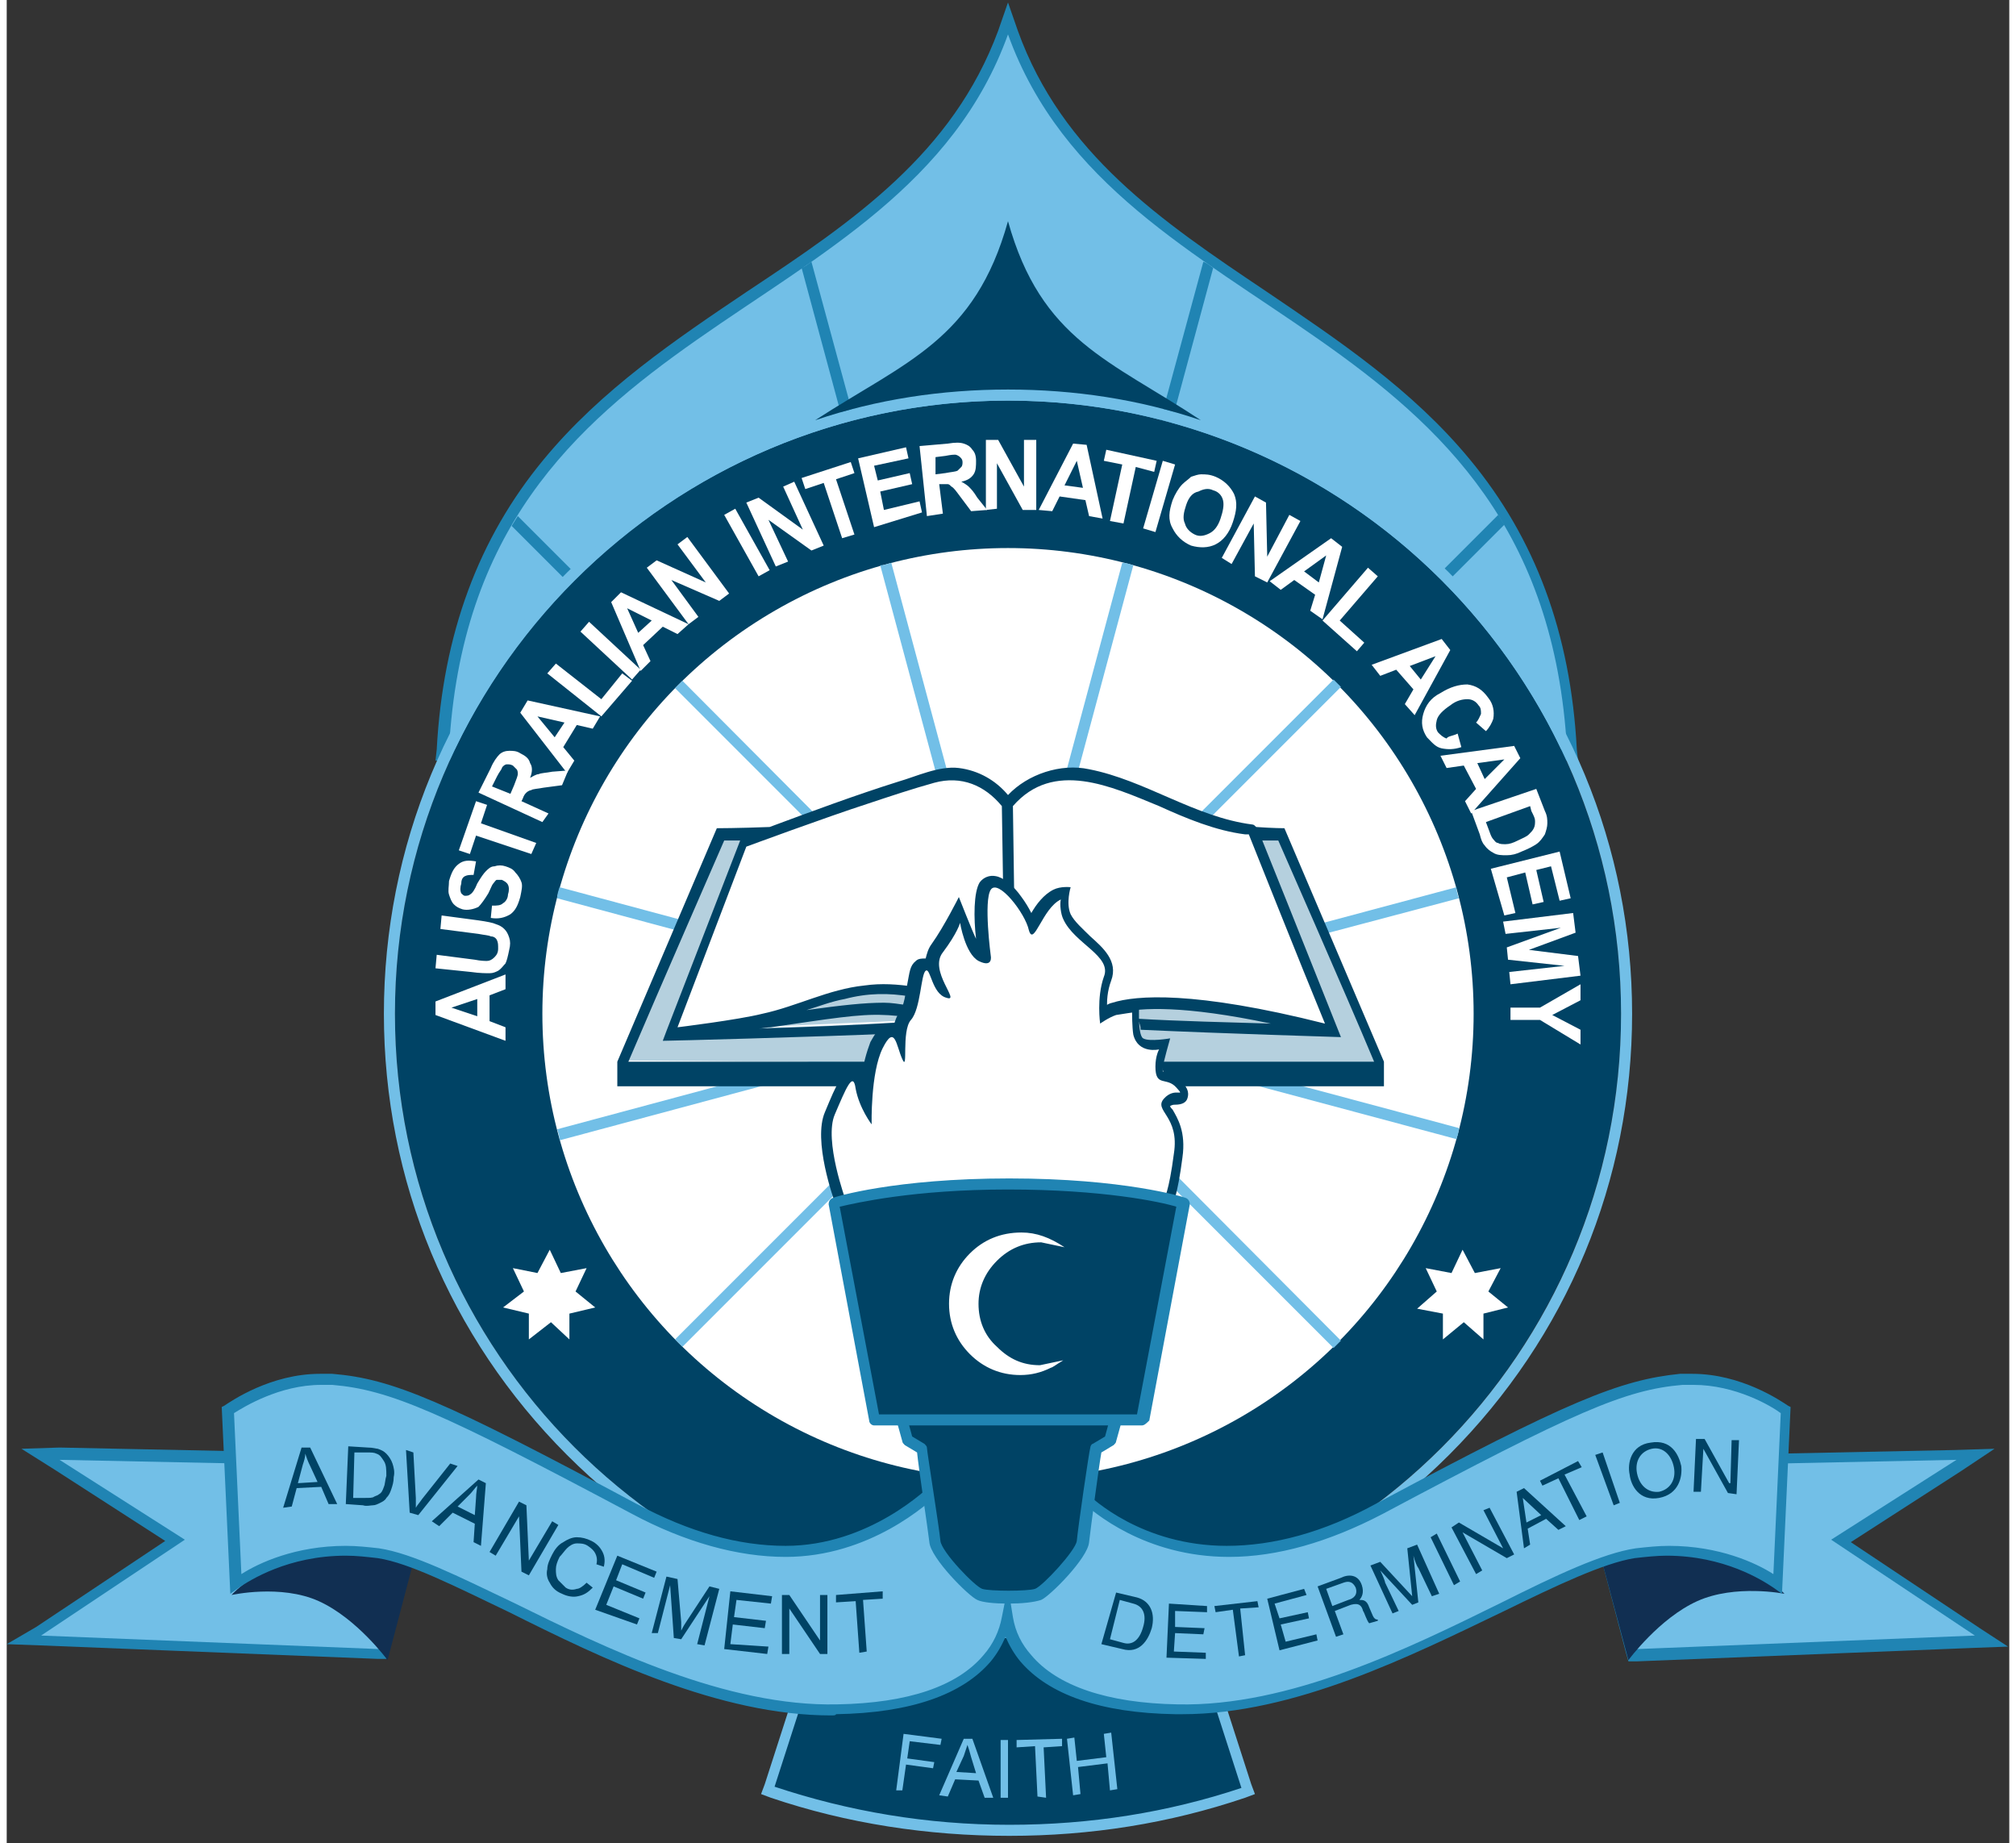 <?xml version="1.0" encoding="utf-8"?>
<!-- Generator: Adobe Illustrator 19.1.0, SVG Export Plug-In . SVG Version: 6.00 Build 0)  -->
<svg version="1.1" id="Layer_1" xmlns="http://www.w3.org/2000/svg" xmlns:xlink="http://www.w3.org/1999/xlink" x="0px" y="0px"
	 viewBox="0 0 163 150" style="enable-background:new 0 0 163 150;" xml:space="preserve" width="163" height="149">
<rect x="0" y="0" width="163" height="150" fill="#333333" stroke="none"/>
<style type="text/css">
	.st0{fill:#72BFE7;}
	.st1{fill:#2084B3;}
	.st2{fill:#004365;}
	.st3{fill:#FFFFFF;}
	.st4{fill:#B5D0DE;}
	.st5{fill:#5D86AA;}
	.st6{fill-rule:evenodd;clip-rule:evenodd;fill:#72BFE7;}
	.st7{fill-rule:evenodd;clip-rule:evenodd;fill:#112F52;}
	.st8{fill-rule:evenodd;clip-rule:evenodd;fill:#FFFFFF;}
	.st9{fill-rule:evenodd;clip-rule:evenodd;fill:#004365;}
</style>
<g>
	<g>
		<path class="st0" d="M35.5,61.5l0-0.5c1.1-20.9,13.3-29,25-36.9C69.2,18.3,77.4,12.8,81,2.7l0.4-1.2l0.4,1.2
			c3.7,10.2,11.8,15.6,20.5,21.4c11.8,7.9,23.9,16,25.1,36.9l0,0.5H35.5z"/>
	</g>
	<g>
		<g>
			<path class="st1" d="M81.5,2.8C90.3,27.2,125,25.2,127,61H36C37.9,25.3,72.7,27.2,81.5,2.8 M81.5,0.2l-0.8,2.3
				C77,12.5,68.9,18,60.3,23.7c-5.8,3.9-11.9,8-16.6,13.7c-5.3,6.4-8.2,14.2-8.7,23.6l-0.1,0.9H36h91h0.9l-0.1-0.9
				c-0.5-9.5-3.4-17.2-8.7-23.6c-4.7-5.7-10.7-9.7-16.6-13.7C94,18,85.9,12.5,82.3,2.5L81.5,0.2L81.5,0.2z"/>
		</g>
	</g>
</g>
<g>
	<path class="st1" d="M69,34.2l-3.5-12.9c-0.3,0.2-0.5,0.4-0.8,0.5l3.4,12.6C68.4,34.3,68.7,34.2,69,34.2z"/>
</g>
<g>
	<path class="st1" d="M94.8,34.4l3.4-12.6c-0.3-0.2-0.5-0.4-0.8-0.5l-3.5,12.9C94.2,34.2,94.5,34.3,94.8,34.4z"/>
</g>
<g>
	<path class="st1" d="M46.5,46.9L41.6,42c-0.2,0.3-0.3,0.5-0.5,0.8l4.8,4.8C46.1,47.3,46.3,47.1,46.5,46.9z"/>
</g>
<g>
	<path class="st1" d="M117.1,47.5l4.8-4.8c-0.2-0.3-0.3-0.5-0.5-0.8l-4.9,4.9C116.6,47.1,116.9,47.3,117.1,47.5z"/>
</g>
<g>
	<g>
		<g>
			<path class="st2" d="M81.6,149c-6.6,0-13-1-19.2-3.1l-0.4-0.1l5.1-15.9h28.9l5.2,15.9l-0.4,0.1C94.5,147.9,88.1,149,81.6,149z"/>
		</g>
		<g>
			<path class="st0" d="M95.6,130.3l4.9,15.2c-6,2-12.3,3-18.9,3c-6.7,0-13.1-1.1-19.1-3.1l4.9-15.2H95.6 M96.2,129.4h-0.6H67.4
				h-0.6l-0.2,0.6l-4.9,15.2l-0.3,0.8l0.8,0.3c6.2,2.1,12.8,3.1,19.4,3.1c6.6,0,13-1,19.2-3.1l0.8-0.3l-0.3-0.8L96.4,130L96.2,129.4
				L96.2,129.4z"/>
		</g>
	</g>
</g>
<g>
	<circle class="st2" cx="81.5" cy="82.5" r="49.9"/>
</g>
<g>
	<path class="st0" d="M81.5,32.6c27.5,0,49.9,22.3,49.9,49.9s-22.3,49.9-49.9,49.9S31.6,110,31.6,82.5S54,32.6,81.5,32.6 M81.5,31.7
		c-13.6,0-26.3,5.3-35.9,14.9C36,56.1,30.7,68.9,30.7,82.5s5.3,26.3,14.9,35.9s22.3,14.9,35.9,14.9c13.6,0,26.3-5.3,35.9-14.9
		s14.9-22.3,14.9-35.9c0-13.6-5.3-26.3-14.9-35.9S95.1,31.7,81.5,31.7L81.5,31.7z"/>
</g>
<g>
	<polyline class="st3" points="82.2,67.8 104,68.4 112.1,87.3 90.2,87.3 	"/>
</g>
<g>
	<circle class="st3" cx="81.5" cy="82.5" r="37.9"/>
</g>
<g>
	<path class="st0" d="M118.2,73.1c-0.1-0.3-0.2-0.6-0.2-0.9l-35.1,9.4l25.7-25.7c-0.2-0.2-0.4-0.4-0.6-0.6L82.3,81l9.4-35
		c-0.3-0.1-0.6-0.2-0.9-0.2l-9.4,35l-9.4-35c-0.3,0.1-0.6,0.2-0.9,0.2l9.4,35L55,55.4c-0.2,0.2-0.4,0.4-0.6,0.6L80,81.6l-35-9.4
		c-0.1,0.3-0.2,0.6-0.2,0.9l35,9.4l-35,9.4c0.1,0.3,0.2,0.6,0.2,0.9l35-9.4l-25.6,25.6c0.2,0.2,0.4,0.4,0.6,0.6l25.6-25.6l1.7,0
		l25.7,25.7c0.2-0.2,0.4-0.4,0.6-0.6L82.9,83.3l35.1,9.4c0.1-0.3,0.2-0.6,0.2-0.9l-35.1-9.4L118.2,73.1z"/>
</g>
<g>
	<path class="st0" d="M81.5,82.9c-0.1,0-0.2,0-0.3-0.1c-0.1-0.1-0.1-0.2-0.1-0.3c0-0.1,0-0.2,0.1-0.3c0.2-0.2,0.5-0.2,0.6,0
		c0.1,0.1,0.1,0.2,0.1,0.3c0,0.1,0,0.2-0.1,0.3C81.7,82.8,81.6,82.9,81.5,82.9z"/>
</g>
<g>
	<path class="st0" d="M81.5,82.9c-0.1,0-0.2,0-0.3-0.1c-0.1-0.1-0.1-0.2-0.1-0.3c0-0.1,0-0.2,0.1-0.3c0.2-0.2,0.5-0.2,0.6,0
		c0.1,0.1,0.1,0.2,0.1,0.3c0,0.1,0,0.2-0.1,0.3C81.7,82.8,81.6,82.9,81.5,82.9z"/>
</g>
<g>
	<path class="st0" d="M81.5,82.9c-0.1,0-0.2,0-0.3-0.1c-0.1-0.1-0.1-0.2-0.1-0.3c0-0.1,0-0.2,0.1-0.3c0.2-0.2,0.5-0.2,0.6,0
		c0.1,0.1,0.1,0.2,0.1,0.3c0,0.1,0,0.2-0.1,0.3C81.7,82.8,81.6,82.9,81.5,82.9z"/>
</g>
<g>
	<path class="st0" d="M81.5,82.9c-0.1,0-0.2,0-0.3-0.1c-0.1-0.1-0.1-0.2-0.1-0.3c0-0.1,0-0.2,0.1-0.3c0.2-0.2,0.5-0.2,0.6,0
		c0.1,0.1,0.1,0.2,0.1,0.3c0,0.1,0,0.2-0.1,0.3C81.7,82.8,81.6,82.9,81.5,82.9z"/>
</g>
<g>
	<path class="st0" d="M81.5,82.9c-0.1,0-0.2,0-0.3-0.1c-0.1-0.1-0.1-0.2-0.1-0.3c0-0.1,0-0.2,0.1-0.3c0.2-0.2,0.5-0.2,0.6,0
		c0.1,0.1,0.1,0.2,0.1,0.3c0,0.1,0,0.2-0.1,0.3C81.7,82.8,81.6,82.9,81.5,82.9z"/>
</g>
<g>
	<path class="st0" d="M81.5,82.9c-0.1,0-0.2,0-0.3-0.1c-0.1-0.1-0.1-0.2-0.1-0.3c0-0.1,0-0.2,0.1-0.3c0.2-0.2,0.5-0.2,0.6,0
		c0.1,0.1,0.1,0.2,0.1,0.3c0,0.1,0,0.2-0.1,0.3C81.7,82.8,81.6,82.9,81.5,82.9z"/>
</g>
<g>
	<path class="st0" d="M81.5,82.9c-0.1,0-0.2,0-0.3-0.1c-0.1-0.1-0.1-0.2-0.1-0.3c0-0.1,0-0.2,0.1-0.3c0.2-0.2,0.5-0.2,0.6,0
		c0.1,0.1,0.1,0.2,0.1,0.3c0,0.1,0,0.2-0.1,0.3C81.7,82.8,81.6,82.9,81.5,82.9z"/>
</g>
<g>
	<path class="st0" d="M81.5,82.9c-0.1,0-0.2,0-0.3-0.1c-0.1-0.1-0.1-0.2-0.1-0.3c0-0.1,0-0.2,0.1-0.3c0.2-0.2,0.5-0.2,0.6,0
		c0.1,0.1,0.1,0.2,0.1,0.3c0,0.1,0,0.2-0.1,0.3C81.7,82.8,81.6,82.9,81.5,82.9z"/>
</g>
<g>
	<path class="st0" d="M81.5,82.9c-0.1,0-0.2,0-0.3-0.1c-0.1-0.1-0.1-0.2-0.1-0.3c0-0.1,0-0.2,0.1-0.3c0.2-0.2,0.5-0.2,0.6,0
		c0.1,0.1,0.1,0.2,0.1,0.3c0,0.1,0,0.2-0.1,0.3C81.7,82.8,81.6,82.9,81.5,82.9z"/>
</g>
<g>
	<path class="st0" d="M81.5,82.9c-0.1,0-0.2,0-0.3-0.1c-0.1-0.1-0.1-0.2-0.1-0.3c0-0.1,0-0.2,0.1-0.3c0.2-0.2,0.5-0.2,0.6,0
		c0.1,0.1,0.1,0.2,0.1,0.3c0,0.1,0,0.2-0.1,0.3C81.7,82.8,81.6,82.9,81.5,82.9z"/>
</g>
<g>
	<path class="st0" d="M81.5,82.9c-0.1,0-0.2,0-0.3-0.1c-0.1-0.1-0.1-0.2-0.1-0.3c0-0.1,0-0.2,0.1-0.3c0.2-0.2,0.5-0.2,0.6,0
		c0.1,0.1,0.1,0.2,0.1,0.3c0,0.1,0,0.2-0.1,0.3C81.7,82.8,81.6,82.9,81.5,82.9z"/>
</g>
<g>
	<path class="st0" d="M81.5,82.9c-0.1,0-0.2,0-0.3-0.1c-0.1-0.1-0.1-0.2-0.1-0.3c0-0.1,0-0.2,0.1-0.3c0.2-0.2,0.5-0.2,0.6,0
		c0.1,0.1,0.1,0.2,0.1,0.3c0,0.1,0,0.2-0.1,0.3C81.7,82.8,81.6,82.9,81.5,82.9z"/>
</g>
<g>
	<path class="st0" d="M81.5,82.9c-0.1,0-0.2,0-0.3-0.1c-0.1-0.1-0.1-0.2-0.1-0.3c0-0.1,0-0.2,0.1-0.3c0.2-0.2,0.5-0.2,0.6,0
		c0.1,0.1,0.1,0.2,0.1,0.3c0,0.1,0,0.2-0.1,0.3C81.7,82.8,81.6,82.9,81.5,82.9z"/>
</g>
<g>
	<path class="st0" d="M81.5,82.9c-0.1,0-0.2,0-0.3-0.1c-0.1-0.1-0.1-0.2-0.1-0.3c0-0.1,0-0.2,0.1-0.3c0.2-0.2,0.5-0.2,0.6,0
		c0.1,0.1,0.1,0.2,0.1,0.3c0,0.1,0,0.2-0.1,0.3C81.7,82.8,81.6,82.9,81.5,82.9z"/>
</g>
<g>
	<polygon class="st4" points="103.9,67.8 111.8,86.8 50.1,86.3 58.1,67.8 81.5,65.9 	"/>
</g>
<g>
	<path class="st3" d="M56.2,83.8c0,0,16.2-0.4,20.3-0.9"/>
</g>
<g>
	<g>
		<g>
			<path class="st5" d="M17.8,114.7"/>
		</g>
	</g>
</g>
<g>
	<path class="st3" d="M107.5,83.8c0,0-16.2-0.4-20.3-0.9"/>
</g>
<g>
	<path class="st3" d="M81.4,82.7c0,0-0.8-0.6-6.6-2c-5.8-1.4-9.6,1.5-13.7,2.2c-4.1,0.7-7,1.1-7,1.1l5.7-15.5c0,0,13.7-5.1,16.6-5.6
		c2.9-0.6,5.1,2.6,5.1,2.6s1.9-2.4,5.3-2.6c3.4-0.2,9.3,4.1,14.6,4.6l6.6,16.4c0,0-11.7-2.3-14.5-2.3C93.5,81.7,83.9,82.1,81.4,82.7
		z"/>
</g>
<g>
	<path class="st2" d="M104,67.4c0,0-0.9,0-2.3-0.1c-0.1-0.1-0.2-0.2-0.3-0.2c-4.7-0.6-8.7-3.6-13.3-4.5c-2.3-0.5-5,0.4-6.6,2.1
		c-1-1.2-2.4-2-4-2.2c-1.6-0.2-3.5,0.7-4.9,1.1c-3.5,1.1-7,2.4-10.5,3.7c-2.6,0.1-4.3,0.1-4.3,0.1l-8.1,19v2h19.7c0,0,0-0.1,0.1-0.1
		c0.2-0.3,0.4-0.6,0.6-0.9c0.1-0.2,0.2-0.3,0.3-0.5c0,0,0-0.1,0-0.1c0-0.1,0.1-0.1,0.1-0.2c0-0.1,0.1-0.1,0.1-0.2h-20
		c2.3-5.4,7.8-18,7.8-18l1.3,0l-6,15.5c0,0,0,0,0,0l-0.3,0.8c0.6,0,12.1-0.3,19-0.6c0-0.2,0.1-0.4,0.2-0.6c0.1-0.1,0.1-0.2,0.2-0.3
		c-3.3,0.2-7.8,0.4-11.6,0.5c0.3,0,0.7-0.1,1-0.1c4.8-0.7,7.2-1.1,9.2-1c0.5,0,1.1,0.1,1.6,0.1c0.1-0.3,0.2-0.6,0.3-0.9
		c-0.7-0.1-1.3-0.2-1.9-0.2c-1.6,0-3.4,0.2-6.3,0.6c1-0.3,2-0.7,3.1-0.9c1.9-0.5,3.6-0.5,5.4-0.2c0.1-0.3,0.2-0.5,0.3-0.8
		c-1.4-0.2-2.7-0.3-4.1-0.1c-2.9,0.3-5.5,1.7-8.3,2.3c-2,0.5-6.9,1.1-6.9,1.1l5.6-14.7c0,0,6.5-2.4,9.9-3.5c1.8-0.6,3.6-1.2,5.4-1.7
		c2.2-0.6,4.1,0.2,5.5,1.9l0.1,6.5c0.3,0,0.6,0.4,0.9,0.5l-0.1-7c3.3-3.8,8-1.6,11.9,0c2.2,1,4.6,2,7,2.3c0.3,0,0.3,0,0.3,0
		s4.3,10.8,6.2,15.4C96.6,80.6,91.9,81,90,81.6c-0.9,0.2-0.7,0.8-0.7,1.1c0.1,0,1-0.3,1.2-0.3c0.1,0,0.1,0,0.2,0
		c1.6-0.4,5.1-0.6,12.2,0.9c-3.3-0.1-7.6-0.2-10.9-0.4c0.2,0.3,0.3,0.6,0.3,0.9c6.4,0.3,16.3,0.6,16.3,0.6s-4.1-10.3-6.4-16
		c0.8,0,1.3,0,1.3,0s5.5,12.5,7.8,18H94c0,1.5,1.2,1.7,1.5,2h16.6v-2L104,67.4z"/>
</g>
<g>
	<g>
		<g>
			<g>
				<polygon class="st6" points="1.4,133.4 13.7,125.3 2.7,118.3 33.9,118.9 33.5,123.5 30.6,134.6 				"/>
			</g>
			<g>
				<path class="st1" d="M4.3,118.8l29.1,0.6l-0.3,4.1l-2.8,10.7l-27.5-1.1l11.7-7.8L4.3,118.8 M1.2,117.9l2.7,1.7l9,5.8l-10.5,7
					L0,133.8l2.7,0.1l27.5,1.1l0.7,0l0.2-0.7l2.8-10.7l0-0.1l0-0.1l0.3-4.1l0.1-0.9l-0.9,0l-29.1-0.6L1.2,117.9L1.2,117.9z"/>
			</g>
		</g>
	</g>
	<g>
		<path class="st7" d="M25.8,126.4c3.4-0.4,7.2,1.1,7.2,1.1l-2,7.6c0,0-2.5-3.4-5.6-4.8c-3.1-1.4-7.1-0.5-7.1-0.5
			S20.8,126.9,25.8,126.4z"/>
	</g>
	<g>
		<g>
			<g>
				<polygon class="st6" points="129.5,123.5 129.1,118.9 160.3,118.3 149.3,125.3 161.6,133.4 132.4,134.6 				"/>
			</g>
			<g>
				<path class="st1" d="M158.7,118.8l-10.2,6.5l11.7,7.8l-27.5,1.1l-2.8-10.7l-0.3-4.1L158.7,118.8 M161.8,117.9l-3.2,0.1
					l-29.1,0.6l-0.9,0l0.1,0.9l0.3,4.1l0,0.1l0,0.1l2.8,10.7l0.2,0.7l0.7,0l27.5-1.1l2.7-0.1l-2.3-1.5l-10.5-7l9-5.8L161.8,117.9
					L161.8,117.9z"/>
			</g>
		</g>
	</g>
	<g>
		<path class="st7" d="M137.2,126.4c-3.4-0.4-7.5,0.1-7.5,0.1l2.3,8.6c0,0,2.5-3.4,5.6-4.8c3.1-1.4,7.1-0.6,7.1-0.6
			S142.2,126.9,137.2,126.4z"/>
	</g>
	<g>
		<path class="st0" d="M75.9,120.9c-0.9,0.9-5.7,5.3-12.4,5.3c-3.9,0-8-1.2-12.3-3.5c-15.7-8.3-19.8-10.1-24.6-10.5
			c-0.3,0-0.6,0-0.9,0c-3.9,0-7.1,2.2-7.6,2.6l0.6,14.1c0.8-0.6,4.1-2.6,8.9-2.6c0.9,0,1.8,0.1,2.6,0.2c2.6,0.4,6.4,2.2,10.8,4.4
			c7.8,3.8,17.4,8.5,26.6,8.3c5.9-0.1,10-1.5,12.3-4.2c1-1.2,1.4-2.4,1.6-3.3c0.2,0.9,0.6,2.2,1.6,3.3c2.2,2.6,6.4,4,12.3,4.2
			c9.2,0.2,18.9-4.5,26.6-8.3c4.4-2.1,8.2-4,10.8-4.4c0.9-0.1,1.8-0.2,2.6-0.2c4.8,0,8.1,2.1,8.9,2.6l0.6-14.1
			c-0.5-0.3-3.7-2.6-7.6-2.6c-0.3,0-0.6,0-0.9,0c-4.8,0.4-8.9,2.2-24.6,10.5c-4.3,2.3-8.5,3.5-12.3,3.5c-6.7,0-10.8-3.5-11.8-4.5
			L75.9,120.9z"/>
		<path class="st1" d="M67.1,139.6c-9.1,0-18.6-4.6-26.2-8.4c-4.4-2.1-8.1-4-10.7-4.4c-0.9-0.1-1.7-0.2-2.6-0.2
			c-4.7,0-7.8,2-8.7,2.6l-0.7,0.5l-0.7-15.2l0.2-0.1c0.6-0.4,3.8-2.6,7.8-2.6c0.3,0,0.6,0,1,0c4.9,0.4,9.1,2.2,24.8,10.6
			c4.3,2.3,8.3,3.4,12.1,3.4c6.8,0,11.6-4.7,12.1-5.2l0.1-0.1l12.2,0.9l0.1,0.1c0.4,0.4,4.5,4.3,11.4,4.3c3.8,0,7.9-1.1,12.1-3.4
			c15.7-8.4,19.9-10.1,24.8-10.6c0.3,0,0.7,0,1,0c4,0,7.2,2.2,7.8,2.6l0.2,0.1l-0.7,15.2l-0.7-0.5c-0.9-0.6-4-2.6-8.7-2.6
			c-0.8,0-1.7,0.1-2.6,0.2c-2.5,0.4-6.3,2.2-10.6,4.3c-7.7,3.7-17.1,8.4-26.2,8.4c-0.2,0-0.4,0-0.6,0c-6.1-0.1-10.3-1.6-12.6-4.3
			c-0.5-0.6-0.9-1.3-1.2-2c-0.3,0.7-0.7,1.4-1.2,2c-2.3,2.7-6.5,4.2-12.6,4.3C67.5,139.6,67.3,139.6,67.1,139.6z M81.5,129.1
			l0.4,2.5c0.2,1.2,0.7,2.2,1.5,3.1c2.1,2.5,6.2,3.9,11.9,4c9.1,0.2,18.7-4.5,26.4-8.3c4.4-2.2,8.2-4,10.9-4.4
			c0.9-0.1,1.8-0.2,2.7-0.2c4.1,0,7.1,1.4,8.5,2.3l0.6-13.1c-0.8-0.6-3.7-2.3-7.1-2.3c-0.3,0-0.6,0-0.9,0
			c-4.7,0.4-8.8,2.2-24.4,10.5c-4.4,2.3-8.6,3.5-12.5,3.5c-6.9,0-11.1-3.7-12-4.5l-11.5-0.8c-1,1-5.8,5.3-12.6,5.3
			c-3.9,0-8.2-1.2-12.5-3.5c-15.6-8.3-19.7-10.1-24.4-10.5c-0.3,0-0.6,0-0.9,0c-3.4,0-6.3,1.8-7.1,2.3l0.6,13.1
			c1.4-0.9,4.4-2.3,8.5-2.3c0.9,0,1.8,0.1,2.7,0.2c2.7,0.4,6.5,2.3,10.9,4.4c7.7,3.8,17.4,8.5,26.4,8.3c5.8-0.1,9.8-1.5,11.9-4
			c0.8-0.9,1.3-2,1.5-3.1L81.5,129.1z"/>
	</g>
</g>
<g>
	<polygon class="st8" points="118.6,107.6 120.2,109 120.2,106.9 122.2,106.4 120.6,105.1 121.6,103.2 119.5,103.6 118.5,101.7 
		117.6,103.6 115.5,103.2 116.4,105.1 114.8,106.5 116.9,106.9 116.9,109 	"/>
</g>
<g>
	<polygon class="st8" points="44.3,107.6 45.8,109 45.8,106.9 47.9,106.4 46.3,105.1 47.2,103.2 45.1,103.6 44.2,101.7 43.2,103.6 
		41.2,103.2 42.1,105.1 40.4,106.4 42.5,106.9 42.5,109 	"/>
</g>
<g>
	<g>
	</g>
	<g>
	</g>
	<g>
	</g>
	<g>
	</g>
	<g>
	</g>
	<g>
	</g>
	<g>
	</g>
	<g>
	</g>
	<g>
	</g>
</g>
<g>
	<g>
		<path class="st2" d="M67.8,98.9l-0.3-0.8c-0.2-0.5-1.9-5.3-0.9-7.6c1-2.4,1.4-3.4,2.4-3.2c0.3,0,0.5,0.1,0.6,0.3
			c0.1-1,0.4-2,0.7-2.8c0.3-0.5,0.7-1.4,1.6-1.4c0.1,0,0.2,0,0.3,0.1c0.1-0.5,0.3-0.9,0.5-1.2c0.3-0.3,0.5-1.6,0.6-2.2
			c0.2-1,0.2-1.5,0.7-1.9c0.2-0.2,0.5-0.2,0.8-0.2c0.1-0.4,0.2-0.8,0.5-1.2c1-1.4,2.2-3.8,2.2-3.8s1.1,2.8,1.4,3.4
			c-0.2-1.7-0.2-3.8,0.3-4.6c0.3-0.4,0.8-0.6,1.3-0.5c0.6,0.1,1.4,0.7,2.1,1.7c0.3,0.4,0.6,0.9,0.8,1.3c0.4-0.7,1-1.5,1.8-1.9
			c0.6-0.3,1.4-0.2,1.4-0.2s-0.4,1.3,0,2.2c0.3,0.6,1,1.2,1.6,1.8c1,0.9,2.3,2,1.7,3.6c-0.3,0.8-0.4,1.7-0.3,2.5
			c0.2,0,0.4-0.1,0.7-0.2c0.3-0.1,1.9-0.7,1.9-0.7s-0.2,2.8,0.3,3.1c0.5,0.3,2.2,0,2.2,0s-0.6,2.1-0.6,2.4c0,0.2,0,0.3,0,0.3
			c0,0,0,0,0.1,0c0.3,0.1,0.9,0.2,1.4,0.8c0.4,0.4,0.7,0.8,0.5,1.4c-0.1,0.3-0.4,0.5-1,0.5c-0.1,0-0.2,0-0.4,0.1
			c0,0.1,0.1,0.2,0.2,0.3c0.4,0.7,1.1,1.8,0.8,3.9c-0.4,3.1-0.8,3.9-0.9,4.1l-0.3,0.6L94,98.6c0,0-5-1.2-12.5-1.2c0,0,0,0-0.1,0
			c-7.6,0-12.8,1.3-12.8,1.3L67.8,98.9z M68.7,90.3c-0.1,0.3-0.3,0.7-0.4,0.9c-0.5,1.1,0.1,3.8,0.6,5.6c1.8-0.4,6.3-1.2,12.5-1.2
			c0,0,0,0,0.1,0c6.1,0,10.4,0.8,12.2,1.1c0.1-0.5,0.3-1.4,0.5-2.8c0.2-1.4-0.2-2.1-0.6-2.7c-0.3-0.5-0.9-1.4,0-2.3c0,0,0,0,0.1-0.1
			c-0.6-0.2-1-0.7-1-1.9c0,0,0-0.1,0-0.1c-0.9,0-1.3-0.6-1.8-2.2c0-0.1-0.1-0.2-0.1-0.3c-1.2,0.4-1.8,0.3-2,0.3l-0.7-0.1l-0.1-0.7
			c0-0.1-0.3-2.6,0.4-4.5c0.1-0.4-0.4-0.9-1.2-1.7c-0.7-0.7-1.6-1.4-2.1-2.4c0,0,0,0,0,0c-0.1,0.2-0.2,0.3-0.3,0.5
			c-0.4,0.8-0.8,1.4-1.6,1.3c-0.3,0-0.8-0.3-1-1c-0.2-0.8-1.1-2-1.6-2.5c-0.1,0.9,0,2.6,0.2,4.2c0.1,0.4,0,1-0.5,1.3
			c-0.5,0.3-1.1,0.3-1.8-0.1c-0.6-0.3-1-1-1.3-1.7c-0.2,0.3-0.3,0.5-0.5,0.8c-0.3,0.5,0,1.3,0.4,2.1c0.3,0.6,0.6,1.2,0.1,1.7
			c-0.2,0.2-0.5,0.5-1.2,0.3c-0.4-0.1-0.8-0.4-1.1-0.7c-0.2,0.9-0.4,1.7-0.9,2.3c-0.2,0.3-0.2,1.5-0.2,2c0,0.8,0,1.5-0.8,1.7
			c-0.3,0.1-0.8,0.1-1.2-0.7c-0.1-0.2-0.1-0.3-0.2-0.5c-0.6,1.6-0.6,4.3-0.6,5.4l0.1,2.7L69.7,92C69.6,92,69.1,91.3,68.7,90.3z"/>
	</g>
</g>
<g>
	<path class="st3" d="M70.4,91.5c0,0-0.1-4.2,0.9-6.2c1-2,1.1-0.2,1.6,0.9c0.5,1.1-0.1-2.3,0.7-3.2c0.8-0.9,0.8-3.7,1.2-4
		c0.4-0.3,0.5,1.9,1.7,2.2c1.2,0.4-1.5-2.2-0.3-3.7c1.2-1.6,1.4-2.4,1.4-2.4s0.4,2.5,1.5,3.1c1.2,0.6,1-0.4,1-0.4s-0.6-4.5,0-5.4
		c0.6-0.9,2.8,1.9,3.1,3.3c0.4,1.4,1.1-1.8,2.6-2.5c-0.1,0.4,0,1.2,0.2,1.6c0.9,2,4,3,3.3,4.7c-0.6,1.7-0.3,3.8-0.3,3.8
		s0.7-0.5,1.3-0.7c0.6-0.1,1.3-0.2,1.3-0.2s0,1.2,0.1,1.8c0.4,1.6,2.1,1.2,2.1,1.2s-0.3,0.5-0.3,1.4c0,1.7,0.9,0.8,1.7,1.7
		c0.8,0.9-0.1-0.1-1,0.9c-0.9,1,1.3,1.4,0.8,4.5c-0.4,3.1-0.8,3.7-0.8,3.7s-5-1.3-12.8-1.3c-7.8,0-13.1,1.4-13.1,1.4s-1.8-4.9-0.9-7
		c0.9-2.1,1.5-3.6,1.7-2.1C69.4,90.2,70.4,91.5,70.4,91.5"/>
</g>
<g>
	<path class="st9" d="M72.8,115.4l0.5,1.8l1.2,0.7c0,0,1,6.5,1.1,7.6c0.1,1.1,3,4,3.6,4.3c0.7,0.3,4,0.3,4.7,0
		c0.7-0.3,3.6-3.3,3.6-4.3c0.1-1.1,1.1-7.6,1.1-7.6l1.2-0.7l0.5-1.8H72.8z"/>
	<path class="st1" d="M81.5,130.5c-1.1,0-2.1-0.1-2.5-0.3c-0.7-0.3-3.8-3.4-3.9-4.7c-0.1-0.9-0.9-6.2-1-7.3l-1-0.6
		c-0.1-0.1-0.2-0.2-0.2-0.3l-0.5-1.8c0-0.1,0-0.3,0.1-0.4s0.2-0.2,0.4-0.2h17.4c0.1,0,0.3,0.1,0.4,0.2s0.1,0.3,0.1,0.4l-0.5,1.8
		c0,0.1-0.1,0.2-0.2,0.3l-1,0.6c-0.2,1.1-0.9,6.4-1,7.3c-0.1,1.3-3.2,4.4-3.9,4.7C83.6,130.4,82.6,130.5,81.5,130.5z M73.7,116.9
		l1,0.6c0.1,0.1,0.2,0.2,0.2,0.3c0,0.3,1,6.5,1.1,7.6c0.1,0.9,2.8,3.7,3.4,3.9c0.6,0.2,3.7,0.2,4.3,0c0.6-0.2,3.3-3.1,3.4-3.9
		c0.1-1.1,1-7.3,1.1-7.6c0-0.1,0.1-0.3,0.2-0.3l1-0.6l0.3-1.1H73.4L73.7,116.9z"/>
</g>
<g>
	<path class="st9" d="M95.7,97.9c0,0-4.9-1.6-14.2-1.6s-14.2,1.6-14.2,1.6l3.3,17.6h21.8L95.7,97.9z"/>
	<path class="st1" d="M92.4,116H70.6c-0.2,0-0.4-0.2-0.4-0.4l-3.3-17.6c0-0.2,0.1-0.4,0.3-0.5c0.2-0.1,5.1-1.6,14.4-1.6
		s14.2,1.5,14.4,1.6c0.2,0.1,0.3,0.3,0.3,0.5l-3.3,17.6C92.8,115.8,92.6,116,92.4,116z M71,115.1H92l3.2-16.9
		c-1.3-0.4-6-1.4-13.7-1.4s-12.4,1.1-13.7,1.4L71,115.1z"/>
</g>
<g>
	<path class="st8" d="M86,110.7c-0.5,0.3-0.9,0.6-1,0.6c-0.8,0.4-1.6,0.6-2.5,0.6c-1.6,0-3-0.6-4.1-1.7c-1.1-1.1-1.7-2.5-1.7-4.1
		c0-1.6,0.6-3,1.7-4.1c1.1-1.1,2.5-1.7,4.2-1.7c1.2,0,2.3,0.4,3.5,1.2l-1.9-0.4c-1.4,0-2.6,0.5-3.6,1.5c-1,1-1.5,2.2-1.5,3.5
		c0,1.4,0.5,2.6,1.5,3.5c1,1,2.1,1.5,3.5,1.5L86,110.7z"/>
</g>
<g>
	<g>
		<path class="st0" d="M72.4,145.7l0.6-4.6l3.1,0.4l-0.1,0.5l-2.5-0.3l-0.2,1.4l2.2,0.3l-0.1,0.5l-2.2-0.3l-0.3,2.1L72.4,145.7z"/>
	</g>
	<g>
		<path class="st0" d="M75.9,146.1l2-4.6l0.7,0l1.7,4.8l-0.7,0l-0.5-1.4l-1.9-0.1l-0.6,1.4L75.9,146.1z M77.3,144.2l1.6,0.1
			l-0.4-1.3c-0.1-0.4-0.2-0.7-0.3-1c-0.1,0.3-0.2,0.6-0.3,0.9L77.3,144.2z"/>
	</g>
	<g>
		<path class="st0" d="M80.9,146.3l0-4.7l0.6,0l0,4.7L80.9,146.3z"/>
	</g>
	<g>
		<path class="st0" d="M83.9,146.2l-0.2-4.1l-1.5,0.1l0-0.6l3.7-0.1l0,0.6l-1.5,0.1l0.2,4.1L83.9,146.2z"/>
	</g>
	<g>
		<path class="st0" d="M86.8,146.1l-0.5-4.6l0.6-0.1l0.2,1.9l2.4-0.3l-0.2-1.9l0.6-0.1l0.5,4.6l-0.6,0.1l-0.2-2.2l-2.4,0.3l0.2,2.2
			L86.8,146.1z"/>
	</g>
</g>
<g>
	<g>
		<path class="st3" d="M40.6,79.3l0,1.2l-1.3,0.5l0,2.1l1.3,0.5l0,1.1l-5.7-2.1l0-1.1L40.6,79.3z M38.3,81.3L36.2,82l2.1,0.7
			L38.3,81.3z"/>
	</g>
	<g>
		<path class="st3" d="M34.9,78.8l0.1-1.1l3.1,0.4c0.5,0.1,0.8,0.1,1,0.1c0.2,0,0.4-0.1,0.6-0.3c0.2-0.2,0.3-0.4,0.3-0.7
			c0-0.3,0-0.5-0.1-0.7s-0.3-0.3-0.5-0.3c-0.2-0.1-0.5-0.1-1-0.2l-3.1-0.4l0.1-1.1l3,0.4c0.7,0.1,1.2,0.2,1.4,0.3
			c0.3,0.1,0.5,0.2,0.7,0.4c0.2,0.2,0.3,0.4,0.4,0.7c0.1,0.3,0.1,0.6,0,1c-0.1,0.5-0.2,0.9-0.3,1.1c-0.2,0.2-0.3,0.4-0.6,0.6
			c-0.2,0.1-0.4,0.2-0.7,0.2c-0.3,0-0.8,0-1.5-0.1L34.9,78.8z"/>
	</g>
	<g>
		<path class="st3" d="M39.4,74.7l0.1-1c0.4,0,0.7,0,0.9-0.2c0.2-0.1,0.4-0.4,0.4-0.7c0.1-0.3,0.1-0.6,0-0.8
			c-0.1-0.2-0.3-0.3-0.5-0.4c-0.1,0-0.3,0-0.4,0c-0.1,0-0.2,0.2-0.3,0.3c-0.1,0.1-0.2,0.4-0.4,0.8c-0.3,0.5-0.6,0.9-0.8,1.1
			C38,74,37.5,74.1,37.1,74c-0.3-0.1-0.5-0.2-0.7-0.4c-0.2-0.2-0.3-0.5-0.4-0.8c-0.1-0.3,0-0.7,0-1.1c0.2-0.7,0.4-1.1,0.8-1.4
			c0.4-0.3,0.8-0.3,1.4-0.2L38,71.2c-0.3,0-0.5,0-0.7,0.1c-0.2,0.1-0.3,0.3-0.3,0.6c-0.1,0.3-0.1,0.6,0,0.8c0.1,0.1,0.2,0.2,0.3,0.2
			c0.1,0,0.3,0,0.4-0.1c0.2-0.1,0.4-0.4,0.6-0.9c0.3-0.5,0.5-0.8,0.7-1c0.2-0.2,0.4-0.4,0.7-0.4c0.3-0.1,0.6-0.1,0.9,0
			c0.3,0.1,0.6,0.2,0.8,0.5c0.2,0.2,0.4,0.5,0.5,0.8c0.1,0.3,0,0.7-0.1,1.2c-0.2,0.7-0.4,1.1-0.8,1.4C40.5,74.7,40,74.8,39.4,74.7z"
			/>
	</g>
	<g>
		<path class="st3" d="M42.7,69.5L38.2,68l-0.5,1.5l-0.9-0.3l1.4-4l0.9,0.3l-0.5,1.5l4.5,1.6L42.7,69.5z"/>
	</g>
	<g>
		<path class="st3" d="M43.6,66.9l-5.2-2.4l1-2c0.2-0.5,0.5-0.9,0.7-1.1c0.2-0.2,0.5-0.3,0.8-0.3c0.3,0,0.6,0,0.9,0.2
			c0.4,0.2,0.7,0.4,0.8,0.8c0.2,0.3,0.2,0.7,0,1.2c0.2-0.1,0.5-0.3,0.7-0.3c0.2-0.1,0.6-0.1,1.1-0.2l1.3-0.1l-0.5,1.2l-1.5,0.2
			c-0.5,0.1-0.9,0.1-1,0.2c-0.1,0-0.3,0.1-0.4,0.2c-0.1,0.1-0.2,0.2-0.3,0.5l-0.1,0.2l2.2,1L43.6,66.9z M41,64.6l0.3-0.7
			c0.2-0.5,0.3-0.8,0.3-0.9c0-0.1,0-0.3-0.1-0.4c-0.1-0.1-0.2-0.2-0.3-0.3c-0.2-0.1-0.3-0.1-0.5-0.1c-0.1,0-0.3,0.1-0.4,0.3
			c0,0.1-0.2,0.3-0.4,0.7l-0.4,0.8L41,64.6z"/>
	</g>
	<g>
		<path class="st3" d="M48.3,58.3l-0.6,1L46.4,59l-1.1,1.8l0.9,1.1l-0.6,1L41.8,58l0.6-1L48.3,58.3z M45.4,58.8l-2.2-0.5l1.4,1.7
			L45.4,58.8z"/>
	</g>
	<g>
		<path class="st3" d="M48.4,58.3L44,54.8l0.7-0.8l3.7,2.9l1.7-2.1l0.8,0.6L48.4,58.3z"/>
	</g>
	<g>
		<path class="st3" d="M50.9,55.3l-4.2-3.9l0.7-0.8l4.2,3.9L50.9,55.3z"/>
	</g>
	<g>
		<path class="st3" d="M55.5,50.8l-0.9,0.8l-1.2-0.6l-1.6,1.5l0.6,1.3l-0.8,0.8l-2.4-5.6l0.8-0.8L55.5,50.8z M52.5,50.5l-2-1l0.9,2
			L52.5,50.5z"/>
	</g>
	<g>
		<path class="st3" d="M55.5,50.8l-3.4-4.6l0.8-0.6l4,1.8l-2.3-3.1l0.8-0.6l3.4,4.6L58,48.9l-3.9-1.7l2.2,3L55.5,50.8z"/>
	</g>
	<g>
		<path class="st3" d="M61.2,46.9l-2.8-5l0.9-0.5l2.8,5L61.2,46.9z"/>
	</g>
	<g>
		<path class="st3" d="M62.6,46.1l-2.4-5.2l1-0.4l3.6,2.6l-1.6-3.5l0.9-0.4l2.4,5.2l-1,0.4l-3.5-2.5l1.6,3.4L62.6,46.1z"/>
	</g>
	<g>
		<path class="st3" d="M68,43.8l-1.5-4.5L65,39.8l-0.3-0.9l4-1.3l0.3,0.9l-1.5,0.5l1.5,4.5L68,43.8z"/>
	</g>
	<g>
		<path class="st3" d="M70.6,42.9l-1.3-5.6l3.9-0.9l0.2,0.9l-2.8,0.6l0.3,1.2l2.6-0.6l0.2,0.9l-2.6,0.6l0.3,1.5l2.9-0.7l0.2,0.9
			L70.6,42.9z"/>
	</g>
	<g>
		<path class="st3" d="M74.9,42l-0.6-5.7l2.3-0.2c0.6-0.1,1-0.1,1.3,0c0.3,0.1,0.5,0.2,0.7,0.5c0.2,0.2,0.3,0.5,0.3,0.9
			c0,0.4,0,0.8-0.2,1.1c-0.2,0.3-0.5,0.5-1,0.6c0.2,0.1,0.5,0.3,0.6,0.4c0.2,0.2,0.4,0.4,0.7,0.9l0.8,1l-1.3,0.1l-0.9-1.2
			c-0.3-0.4-0.5-0.7-0.7-0.8c-0.1-0.1-0.2-0.2-0.3-0.2c-0.1,0-0.3,0-0.5,0l-0.2,0l0.3,2.4L74.9,42z M75.6,38.6l0.8-0.1
			c0.5-0.1,0.8-0.1,1-0.2c0.1-0.1,0.2-0.2,0.3-0.3c0.1-0.1,0.1-0.3,0.1-0.4c0-0.2-0.1-0.3-0.2-0.4c-0.1-0.1-0.3-0.2-0.4-0.2
			c-0.1,0-0.3,0-0.8,0.1l-0.8,0.1L75.6,38.6z"/>
	</g>
	<g>
		<path class="st3" d="M79.7,41.5l0-5.7l1,0l2.1,3.8l0-3.8l1,0l0,5.7l-1.1,0l-2.1-3.8l0,3.7L79.7,41.5z"/>
	</g>
	<g>
		<path class="st3" d="M89.2,42.2L88.1,42l-0.3-1.3l-2.1-0.3l-0.6,1.2l-1.1-0.1l2.8-5.4l1.1,0.1L89.2,42.2z M87.6,39.7l-0.5-2.2
			l-1,2L87.6,39.7z"/>
	</g>
	<g>
		<path class="st3" d="M89.8,42.4l1-4.6l-1.5-0.3l0.2-0.9l4.1,0.9l-0.2,0.9L91.9,38l-1,4.6L89.8,42.4z"/>
	</g>
	<g>
		<path class="st3" d="M92.5,43l1.6-5.5l1,0.3l-1.6,5.5L92.5,43z"/>
	</g>
	<g>
		<path class="st3" d="M94.9,40.7c0.2-0.5,0.5-1,0.8-1.3c0.2-0.2,0.5-0.4,0.7-0.6c0.3-0.1,0.6-0.2,0.8-0.2c0.4,0,0.7,0,1.2,0.2
			c0.7,0.3,1.2,0.8,1.5,1.4c0.3,0.7,0.2,1.4-0.1,2.3c-0.3,0.9-0.8,1.5-1.4,1.8c-0.6,0.3-1.3,0.3-2,0.1c-0.7-0.3-1.2-0.8-1.5-1.4
			C94.5,42.3,94.6,41.6,94.9,40.7z M96,41.1c-0.2,0.6-0.3,1.1-0.1,1.5c0.1,0.4,0.4,0.7,0.8,0.9c0.4,0.2,0.8,0.1,1.2-0.1
			c0.4-0.2,0.7-0.6,0.9-1.2c0.2-0.6,0.3-1.1,0.2-1.5c-0.1-0.4-0.4-0.7-0.8-0.8c-0.4-0.2-0.8-0.1-1.2,0.1
			C96.5,40.1,96.2,40.5,96,41.1z"/>
	</g>
	<g>
		<path class="st3" d="M98.9,45.4l2.7-5l0.9,0.5l0.1,4.4l1.8-3.4l0.9,0.5l-2.7,5l-1-0.5l-0.1-4.3l-1.8,3.3L98.9,45.4z"/>
	</g>
	<g>
		<path class="st3" d="M107.1,50.4l-1-0.7l0.4-1.3l-1.7-1.2l-1.1,0.8l-0.9-0.7l5-3.5l0.9,0.7L107.1,50.4z M106.8,47.4l0.6-2.2
			l-1.8,1.3L106.8,47.4z"/>
	</g>
	<g>
		<path class="st3" d="M107.1,50.5l3.7-4.3l0.8,0.7l-3.1,3.6l2,1.8l-0.6,0.7L107.1,50.5z"/>
	</g>
	<g>
		<path class="st3" d="M114.6,58.2l-0.8-0.9l0.7-1.2l-1.4-1.6l-1.3,0.5l-0.7-0.9l5.7-2.1l0.7,0.9L114.6,58.2z M115.1,55.3l1.2-1.9
			l-2.1,0.8L115.1,55.3z"/>
	</g>
	<g>
		<path class="st3" d="M118.1,59.7l0.3,1.1c-0.6,0.2-1.1,0.2-1.6,0.1c-0.5-0.1-0.8-0.5-1.2-0.9c-0.4-0.6-0.5-1.2-0.3-1.9
			c0.2-0.7,0.6-1.3,1.4-1.7c0.8-0.5,1.5-0.7,2.2-0.7c0.7,0.1,1.2,0.4,1.7,1.1c0.4,0.5,0.5,1.1,0.4,1.7c-0.1,0.3-0.3,0.7-0.6,1
			l-0.8-0.7c0.2-0.2,0.3-0.5,0.4-0.7c0-0.3,0-0.5-0.2-0.7c-0.2-0.3-0.5-0.5-0.9-0.5c-0.4,0-0.9,0.1-1.4,0.5c-0.6,0.4-1,0.8-1.1,1.2
			c-0.1,0.4-0.1,0.7,0.1,1c0.2,0.2,0.4,0.4,0.7,0.5C117.3,59.9,117.7,59.9,118.1,59.7z"/>
	</g>
	<g>
		<path class="st3" d="M119.2,66.2l-0.5-1l0.9-1l-1-1.9l-1.4,0.2l-0.5-1l6-0.8l0.5,1L119.2,66.2z M120.3,63.4l1.6-1.6l-2.2,0.3
			L120.3,63.4z"/>
	</g>
	<g>
		<path class="st3" d="M124.5,64.2l0.7,1.8c0.2,0.4,0.2,0.7,0.2,1c0,0.3-0.1,0.6-0.2,0.9c-0.2,0.3-0.4,0.6-0.7,0.8
			c-0.3,0.2-0.7,0.4-1.2,0.6c-0.4,0.2-0.8,0.3-1.2,0.3c-0.4,0-0.8,0-1.1-0.2c-0.2-0.1-0.5-0.3-0.7-0.6c-0.2-0.2-0.3-0.5-0.4-0.9
			l-0.7-1.9L124.5,64.2z M124,65.6l-3.6,1.3l0.3,0.8c0.1,0.3,0.2,0.5,0.3,0.6c0.1,0.1,0.2,0.3,0.4,0.3c0.1,0.1,0.4,0.1,0.6,0.1
			c0.3,0,0.6-0.1,1-0.3c0.4-0.2,0.7-0.3,0.9-0.5c0.2-0.2,0.3-0.3,0.4-0.5c0.1-0.2,0.1-0.4,0.1-0.6c0-0.2-0.1-0.4-0.3-0.8L124,65.6z"
			/>
	</g>
	<g>
		<path class="st3" d="M120.8,70.7l5.6-1.4l0.9,3.8l-0.9,0.2l-0.7-2.8l-1.2,0.3l0.6,2.6l-0.9,0.2l-0.6-2.6l-1.5,0.4l0.7,2.9
			l-0.9,0.2L120.8,70.7z"/>
	</g>
	<g>
		<path class="st3" d="M121.8,75l5.7-0.7l0.2,1.6l-3.8,1.4l4,0.5l0.2,1.6l-5.7,0.7l-0.1-1l4.5-0.5l-4.6-0.5l-0.1-1l4.4-1.6l-4.5,0.5
			L121.8,75z"/>
	</g>
	<g>
		<path class="st3" d="M122.4,82l2.4,0l3.3-1.9l0,1.3l-2.3,1.2l2.3,1.2l0,1.2l-3.3-2l-2.4,0L122.4,82z"/>
	</g>
</g>
<g>
	<g>
		<g>
			<path class="st2" d="M22.5,122.7l1.5-4.9l0.7,0l2.2,4.6l-0.7,0l-0.6-1.4l-2,0.1l-0.4,1.5L22.5,122.7z M23.7,120.7l1.6-0.1
				l-0.6-1.3c-0.2-0.4-0.3-0.7-0.4-1c0,0.3-0.1,0.6-0.2,0.9L23.7,120.7z"/>
		</g>
	</g>
	<g>
		<g>
			<path class="st2" d="M27.6,122.4l0.2-4.7l1.6,0.1c0.4,0,0.7,0.1,0.8,0.1c0.3,0.1,0.5,0.2,0.7,0.4c0.2,0.2,0.4,0.5,0.5,0.8
				c0.1,0.3,0.2,0.7,0.1,1.1c0,0.4-0.1,0.7-0.2,1c-0.1,0.3-0.2,0.5-0.4,0.7c-0.1,0.2-0.3,0.3-0.5,0.4c-0.2,0.1-0.4,0.2-0.6,0.2
				c-0.2,0-0.5,0.1-0.8,0L27.6,122.4z M28.2,121.9l1,0c0.3,0,0.6,0,0.7-0.1c0.2-0.1,0.3-0.1,0.4-0.2c0.2-0.1,0.3-0.3,0.4-0.6
				c0.1-0.2,0.1-0.6,0.2-0.9c0-0.5,0-0.9-0.2-1.2c-0.2-0.3-0.3-0.5-0.6-0.6c-0.2-0.1-0.4-0.1-0.8-0.1l-1,0L28.2,121.9z"/>
		</g>
	</g>
	<g>
		<g>
			<path class="st2" d="M32.8,123.1l-0.3-5.1l0.6,0.2l0.2,3.7c0,0.3,0,0.6,0,0.8c0.1-0.2,0.3-0.4,0.5-0.7l2.3-2.9l0.6,0.2l-3.2,4
				L32.8,123.1z"/>
		</g>
	</g>
	<g>
		<g>
			<path class="st2" d="M34.6,123.8l3.8-3.4l0.6,0.3l-0.4,5.1l-0.6-0.3l0.1-1.5l-1.8-0.9l-1.1,1.1L34.6,123.8z M36.7,122.6l1.4,0.7
				l0.1-1.4c0-0.4,0.1-0.8,0.1-1c-0.2,0.2-0.4,0.5-0.6,0.7L36.7,122.6z"/>
		</g>
	</g>
	<g>
		<g>
			<path class="st2" d="M39.3,126.3l2.4-4.1l0.6,0.3l0.2,4.5l1.9-3.2l0.5,0.3l-2.4,4.1l-0.6-0.3l-0.2-4.5l-1.9,3.2L39.3,126.3z"/>
		</g>
	</g>
	<g>
		<g>
			<path class="st2" d="M47.2,128.8l0.5,0.4c-0.4,0.4-0.7,0.6-1.2,0.7c-0.4,0.1-0.9,0-1.3-0.2c-0.5-0.2-0.8-0.5-1-0.9
				c-0.2-0.3-0.3-0.7-0.2-1.1c0-0.4,0.2-0.8,0.4-1.2c0.2-0.4,0.5-0.8,0.9-1c0.3-0.2,0.7-0.4,1.1-0.4c0.4,0,0.8,0.1,1.2,0.3
				c0.4,0.2,0.7,0.5,0.9,0.9c0.2,0.4,0.2,0.8,0.1,1.2l-0.6-0.2c0.1-0.4,0-0.7-0.1-0.9c-0.1-0.2-0.3-0.4-0.6-0.6
				c-0.3-0.2-0.6-0.2-0.9-0.2c-0.3,0-0.6,0.2-0.8,0.4c-0.2,0.2-0.4,0.5-0.6,0.7c-0.2,0.4-0.3,0.7-0.3,1c0,0.3,0,0.6,0.2,0.9
				c0.2,0.2,0.4,0.4,0.6,0.6c0.3,0.2,0.6,0.2,0.9,0.1C46.6,129.3,46.9,129.1,47.2,128.8z"/>
		</g>
	</g>
	<g>
		<g>
			<path class="st2" d="M47.9,131l1.8-4.4l3.2,1.3l-0.2,0.5l-2.6-1.1l-0.5,1.3l2.4,1l-0.2,0.5l-2.4-1l-0.6,1.5l2.7,1.1l-0.2,0.5
				L47.9,131z"/>
		</g>
	</g>
	<g>
		<g>
			<path class="st2" d="M52.5,132.9l1.2-4.6l0.9,0.2l0.3,3.5c0,0.3,0,0.6,0,0.7c0.1-0.2,0.2-0.4,0.4-0.7l1.9-2.9l0.8,0.2l-1.2,4.6
				l-0.6-0.1l1-3.9l-2.3,3.5l-0.6-0.1l-0.3-4.3l-1,3.9L52.5,132.9z"/>
		</g>
	</g>
	<g>
		<g>
			<path class="st2" d="M58.4,134.2l0.5-4.7l3.4,0.4l-0.1,0.6l-2.8-0.3l-0.2,1.4l2.6,0.3l-0.1,0.6l-2.6-0.3l-0.2,1.6L62,134
				l-0.1,0.6L58.4,134.2z"/>
		</g>
	</g>
	<g>
		<g>
			<path class="st2" d="M63.1,134.6l0-4.8h0.6l2.5,3.7v-3.7h0.6v4.8h-0.6l-2.5-3.7v3.7H63.1z"/>
		</g>
	</g>
	<g>
		<g>
			<path class="st2" d="M69.4,134.5l-0.3-4.2l-1.6,0.1l0-0.6l3.8-0.3l0,0.6l-1.6,0.1l0.3,4.2L69.4,134.5z"/>
		</g>
	</g>
</g>
<g>
	<path class="st2" d="M90.6,130.2l1.1,0.3c0.8,0.2,1.1,0.9,0.8,1.9c-0.3,1.1-0.9,1.5-1.6,1.3l-1.1-0.3L90.6,130.2z M89.1,133.8
		l1.7,0.4c1.4,0.4,2.1-0.7,2.4-1.7c0.3-1.2-0.1-2.2-1.2-2.5l-1.7-0.4L89.1,133.8z"/>
</g>
<g>
	<polygon class="st2" points="97.6,135 94.4,134.9 94.6,130.5 97.7,130.7 97.7,131.2 95.1,131.1 95.1,132.4 97.5,132.5 97.4,133 
		95.1,132.9 95,134.4 97.6,134.5 	"/>
</g>
<g>
	<polygon class="st2" points="98.3,130.7 101.8,130.3 101.9,130.8 100.4,130.9 100.8,134.7 100.3,134.8 99.8,131 98.4,131.2 	"/>
</g>
<g>
	<polygon class="st2" points="106.7,133.5 103.6,134.3 102.6,130.1 105.6,129.3 105.8,129.8 103.2,130.5 103.6,131.7 105.9,131.2 
		106,131.7 103.7,132.2 104.1,133.6 106.6,133 	"/>
</g>
<g>
	<path class="st2" d="M107.4,129.3l1.4-0.5c0.3-0.1,0.7-0.2,1,0.4c0.2,0.6-0.2,0.9-0.6,1l-1.3,0.5L107.4,129.3z M108.1,131.1
		l1.3-0.5c0.7-0.2,0.9,0.1,1,0.5c0.1,0.1,0.3,0.8,0.5,1l0.7-0.2l0-0.1c-0.2,0-0.3-0.1-0.4-0.3l-0.3-0.7c-0.2-0.6-0.5-0.6-0.8-0.6
		c0.2-0.2,0.4-0.6,0.2-1.2c-0.3-0.9-1.1-0.9-1.7-0.6l-1.9,0.7l1.5,4.1l0.6-0.2L108.1,131.1z"/>
</g>
<g>
	<path class="st2" d="M116,129.9l-1.1-2.3c-0.1-0.1-0.3-0.6-0.4-1l0,0l0.4,3.8l-0.5,0.2l-2.6-2.8l0,0c0.2,0.4,0.4,0.9,0.4,1l1.1,2.3
		l-0.5,0.2l-1.8-3.9l0.8-0.3l2.6,2.8l0,0L114,126l0.8-0.3l1.8,4L116,129.9z"/>
</g>
<g>
	<polygon class="st2" points="118.3,128.7 117.8,129 115.9,125.1 116.4,124.8 	"/>
</g>
<g>
	<polygon class="st2" points="120.2,122.9 120.7,122.7 122.7,126.5 122.1,126.8 118.5,124.7 118.5,124.7 120.1,127.8 119.6,128.1 
		117.6,124.3 118.2,123.9 121.8,126 121.8,126 	"/>
</g>
<g>
	<path class="st2" d="M123.8,124.4l0.2,1.3l-0.5,0.3l-0.6-4.6l0.6-0.3l3.4,3.1l-0.6,0.3l-1-0.9L123.8,124.4z M124.9,123.3l-1.5-1.4
		v0l0.3,2L124.9,123.3z"/>
</g>
<g>
	<polygon class="st2" points="124.8,120.5 127.9,118.9 128.2,119.4 126.8,120 128.6,123.4 128,123.7 126.3,120.3 125,120.9 	"/>
</g>
<g>
	<polygon class="st2" points="131.3,122.3 130.8,122.5 129.3,118.4 129.9,118.2 	"/>
</g>
<g>
	<path class="st2" d="M135.7,119.4c0.2,1-0.3,1.8-1.2,2c-0.9,0.1-1.6-0.5-1.8-1.5c-0.2-1,0.3-1.8,1.2-2
		C134.8,117.7,135.5,118.4,135.7,119.4 M136.3,119.3c-0.2-0.9-0.8-2.2-2.5-1.9c-1.6,0.2-1.9,1.7-1.7,2.6c0.1,0.9,0.8,2.2,2.4,1.9
		C136.1,121.6,136.4,120.2,136.3,119.3"/>
</g>
<g>
	<polygon class="st2" points="140.4,117.2 141,117.2 140.8,121.6 140.1,121.5 138.1,117.9 138.1,117.9 137.9,121.4 137.3,121.4 
		137.5,117.1 138.2,117.1 140.2,120.7 140.3,120.7 	"/>
</g>
<g>
	<g>
		<path class="st2" d="M81.5,31.7c5.4,0,10.7,0.8,15.7,2.5c-7.4-4.9-13-6.5-15.7-16.2c-2.7,9.7-8.3,11.4-15.7,16.2
			C70.8,32.5,76.1,31.7,81.5,31.7z"/>
	</g>
</g>
</svg>
